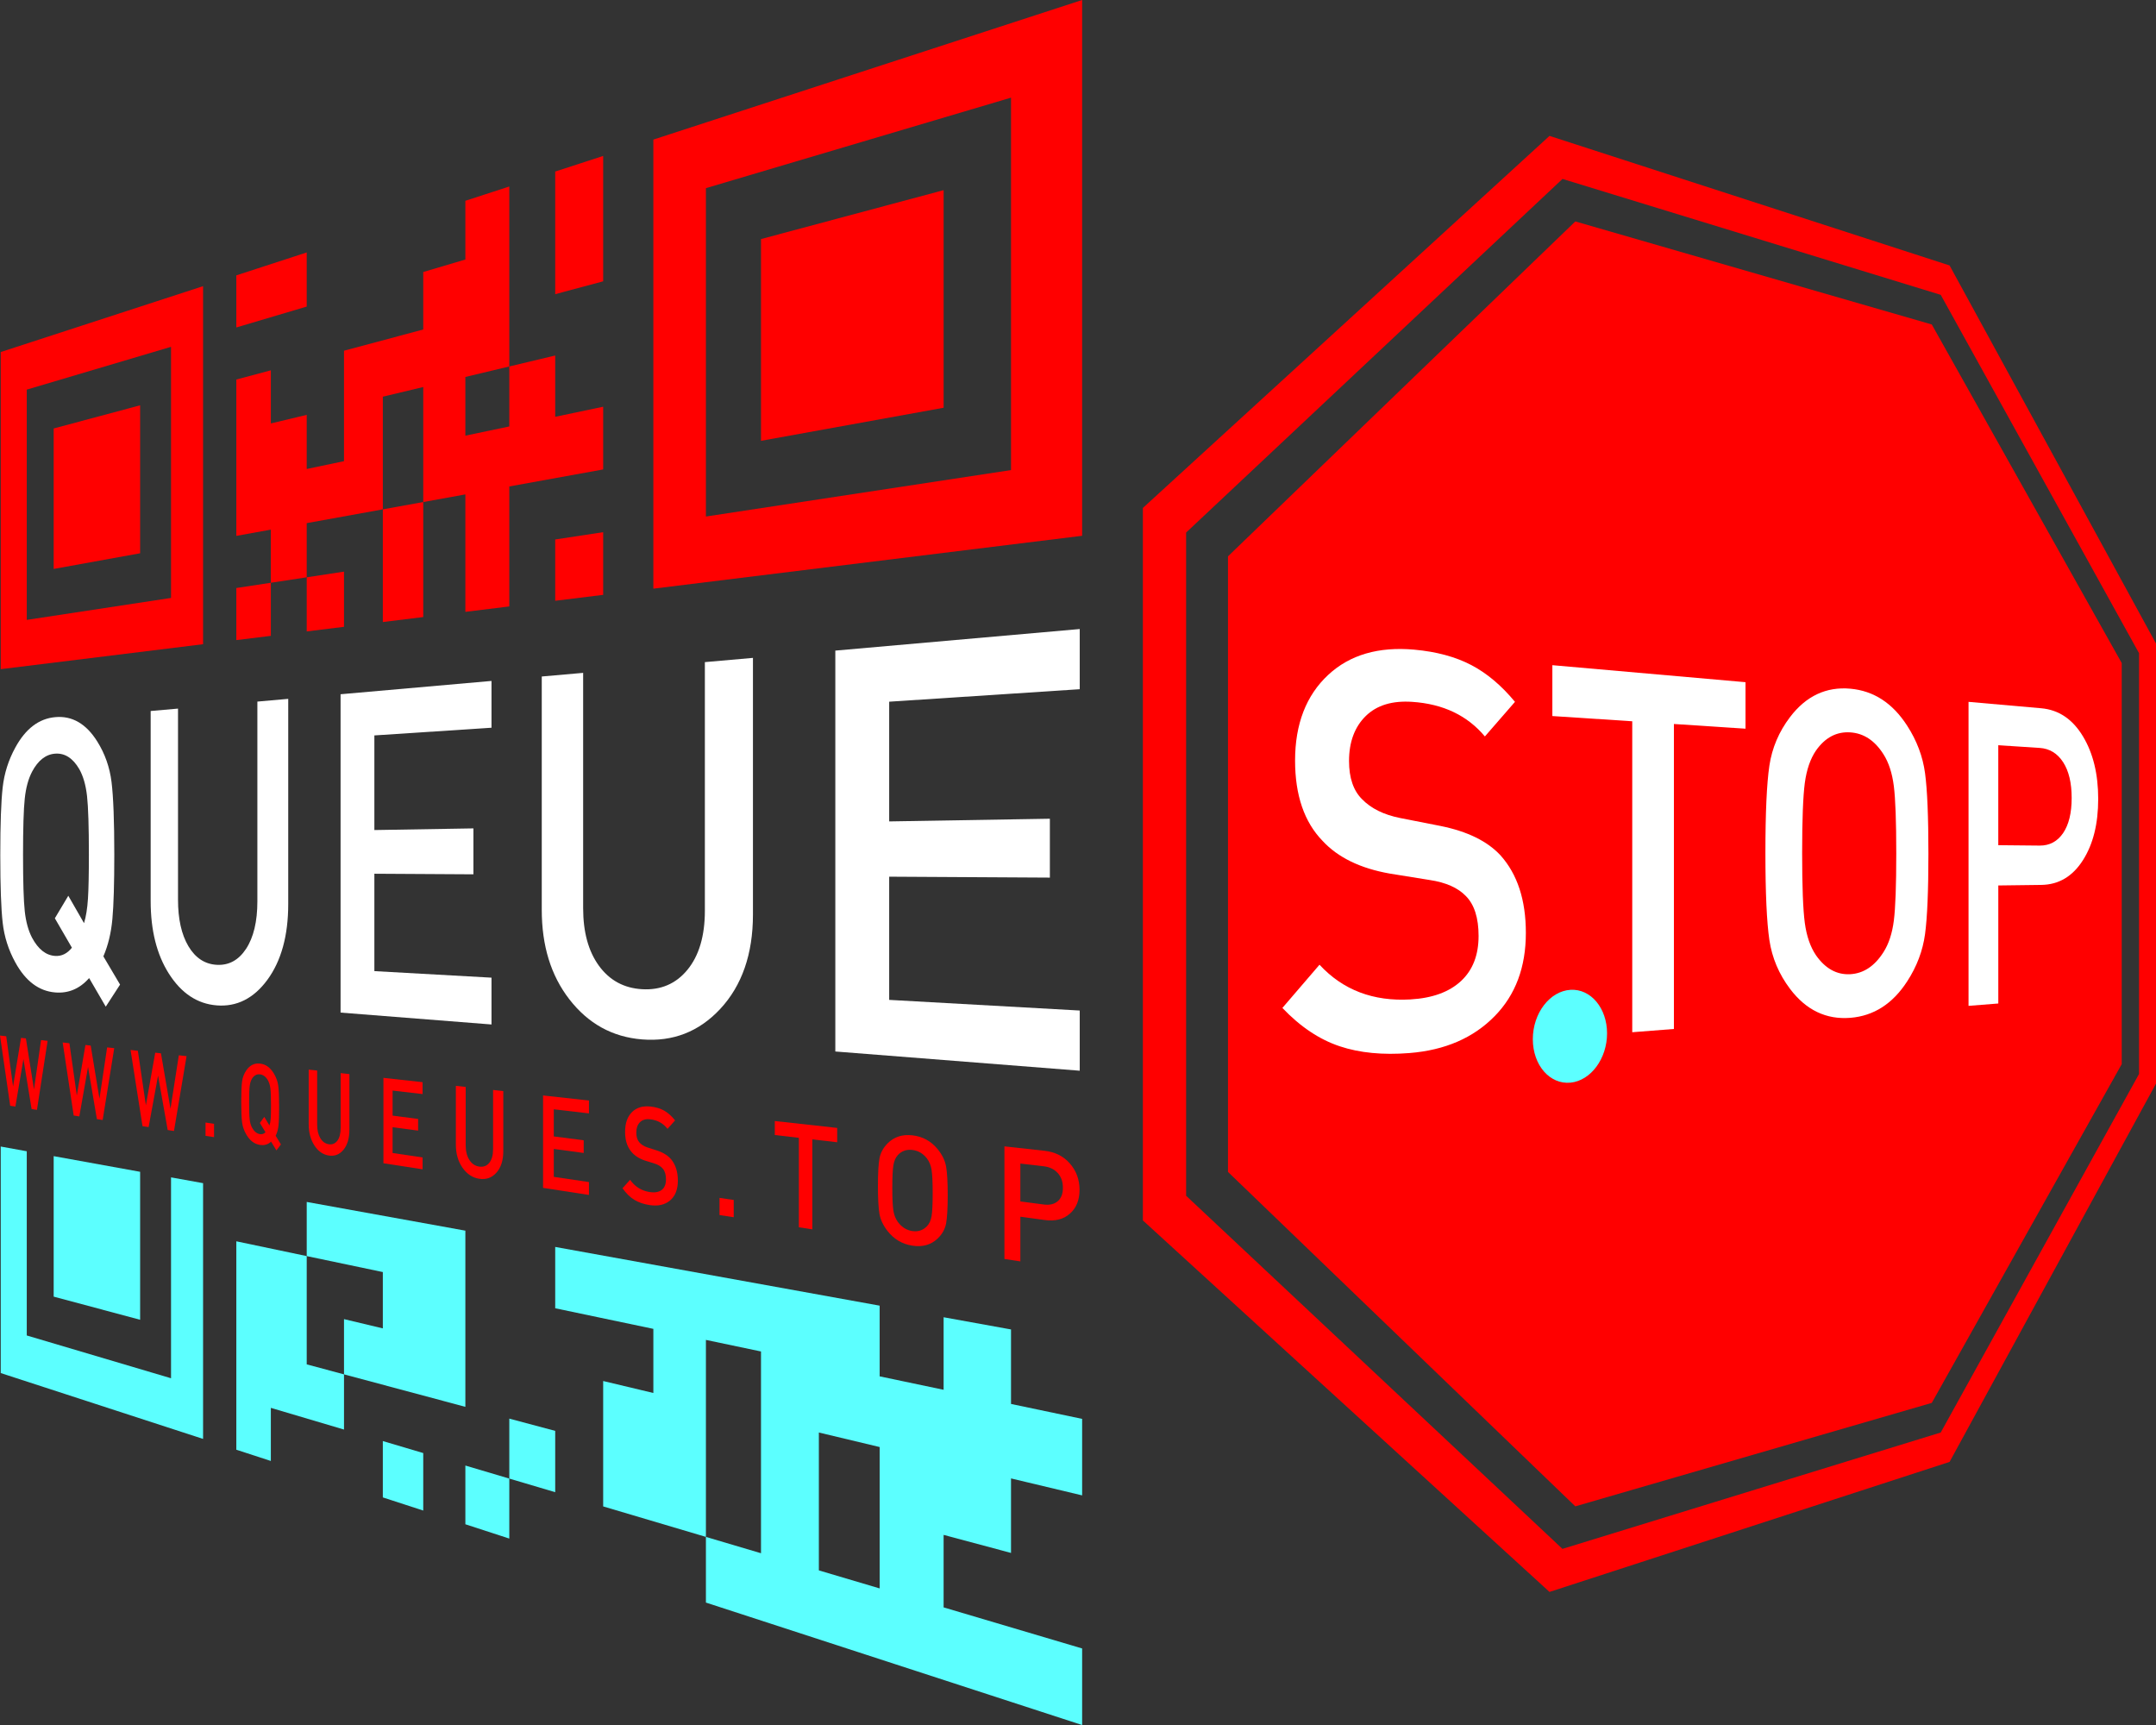 <?xml version="1.0" encoding="utf-8"?>
<!-- Generator: Adobe Illustrator 15.1.0, SVG Export Plug-In . SVG Version: 6.00 Build 0)  -->
<!DOCTYPE svg PUBLIC "-//W3C//DTD SVG 1.1//EN" "http://www.w3.org/Graphics/SVG/1.1/DTD/svg11.dtd">
<svg version="1.1" id="Layer_1" xmlns="http://www.w3.org/2000/svg" xmlns:xlink="http://www.w3.org/1999/xlink" x="0px" y="0px"
	 width="283.464px" height="226.771px" viewBox="0 0 283.464 226.771" enable-background="new 0 0 283.464 226.771"
	 xml:space="preserve">
<rect x="0" y="0" width="283.464" height="226.771" fill="#333333" stroke="none"/>
<g>
	<g>
		<polygon fill="#FF0000" points="278.958,87.164 253.984,42.656 207.119,29.11 161.451,73.137 161.451,154.062 207.117,198.027 
			253.984,184.426 278.958,139.893 		"/>
		<path fill="#FF0000" d="M256.324,192.184l-52.6,17.094l-53.463-48.84V66.777l53.463-48.912l52.6,17.032l27.141,49.701v57.854
			L256.324,192.184z M205.427,203.619l49.732-15.297l26.075-47.135V85.869L255.16,38.76l-49.729-15.237L155.947,70.01v87.186
			L205.427,203.619z"/>
		<path fill="#FFFFFF" d="M200.615,122.638c0,4.509-1.354,8.146-4.098,10.944c-2.793,2.853-6.512,4.479-11.219,4.854
			c-3.477,0.277-6.539-0.016-9.16-0.893c-2.663-0.887-5.178-2.564-7.535-5.037l4.881-5.682c3.087,3.338,7.088,4.84,11.941,4.563
			c2.904-0.167,5.117-0.978,6.673-2.426c1.536-1.436,2.301-3.403,2.301-5.919c0-2.374-0.558-4.12-1.67-5.246
			c-1.042-1.083-2.622-1.789-4.747-2.108l-5.285-0.851c-3.839-0.681-6.789-2.108-8.807-4.291c-2.405-2.473-3.618-6-3.618-10.56
			c0-4.816,1.465-8.583,4.362-11.271c2.839-2.642,6.627-3.729,11.293-3.313c2.936,0.264,5.438,0.943,7.518,2.029
			c2.057,1.079,3.967,2.689,5.739,4.835l-3.956,4.548c-2.301-2.747-5.465-4.272-9.551-4.548c-2.618-0.178-4.66,0.44-6.11,1.861
			c-1.464,1.438-2.2,3.415-2.2,5.917c0,2.207,0.569,3.883,1.707,5.014c1.178,1.219,2.854,2.049,5.023,2.481l5.299,1.042
			c3.555,0.719,6.162,2.008,7.879,3.857C199.507,114.927,200.615,118.315,200.615,122.638z"/>
		<path fill="#FFFFFF" d="M229.494,95.794l-9.414-0.617v40.092l-5.477,0.429V94.82l-10.504-0.687v-6.687l25.395,2.236V95.794z"/>
		<path fill="#FFFFFF" d="M253.099,101.644c0.296,2.197,0.443,5.721,0.443,10.58c0,4.854-0.147,8.375-0.443,10.569
			c-0.297,2.195-1.079,4.272-2.361,6.239c-1.9,2.925-4.38,4.527-7.462,4.773c-3.157,0.252-5.812-1.005-7.926-3.805
			c-1.459-1.932-2.369-4.08-2.718-6.425c-0.346-2.358-0.521-6.178-0.521-11.455c0-5.284,0.175-9.103,0.521-11.457
			c0.349-2.341,1.259-4.479,2.718-6.396c2.114-2.781,4.769-4.014,7.926-3.73c3.082,0.277,5.562,1.903,7.462,4.848
			C252.02,97.362,252.802,99.447,253.099,101.644z M248.996,121.022c0.213-1.683,0.319-4.62,0.319-8.818
			c0-4.204-0.106-7.154-0.319-8.854c-0.215-1.703-0.668-3.104-1.365-4.195c-1.135-1.795-2.584-2.757-4.354-2.876
			c-1.796-0.12-3.3,0.667-4.509,2.374c-0.751,1.094-1.242,2.524-1.479,4.287c-0.231,1.767-0.35,4.837-0.35,9.207
			c0,4.368,0.117,7.427,0.35,9.174c0.235,1.744,0.728,3.17,1.479,4.271c1.236,1.759,2.742,2.577,4.509,2.477
			c1.744-0.102,3.192-1.067,4.354-2.892C248.328,124.088,248.781,122.704,248.996,121.022z"/>
		<path fill="#FFFFFF" d="M273.859,96.799c1.342,2.229,2.006,4.964,2.006,8.23s-0.664,5.946-2.006,8.052
			c-1.357,2.133-3.182,3.222-5.488,3.251l-5.641,0.072v15.517l-3.913,0.309V92.267l9.554,0.842
			C270.677,93.312,272.501,94.549,273.859,96.799z M271.255,109.513c0.748-1.102,1.121-2.637,1.121-4.614
			c0-1.977-0.373-3.543-1.121-4.7c-0.754-1.164-1.782-1.791-3.09-1.877l-5.437-0.354v13.141l5.437,0.053
			C269.473,111.173,270.501,110.62,271.255,109.513z"/>
		<path fill="#5CFFFF" d="M211.291,135.848c0,3.314-2.131,6.212-4.799,6.477c-2.72,0.269-4.961-2.287-4.961-5.715
			c0-3.422,2.241-6.331,4.961-6.487C209.16,129.971,211.291,132.538,211.291,135.848z"/>
	</g>
	<g>
		<path fill="#FFFFFF" d="M15.027,112.338c0,3.833-0.083,6.662-0.251,8.484c-0.166,1.822-0.562,3.459-1.185,4.903l2.194,3.711
			l-1.881,2.901l-2.186-3.758c-1.233,1.403-2.717,2.028-4.448,1.89c-2.163-0.174-3.904-1.492-5.247-3.932
			c-0.906-1.644-1.461-3.386-1.67-5.23c-0.21-1.848-0.316-4.813-0.316-8.899c0-4.091,0.106-7.058,0.316-8.905
			c0.209-1.847,0.764-3.596,1.67-5.246c1.343-2.455,3.084-3.79,5.247-3.982c2.206-0.198,4.053,0.859,5.518,3.2
			c1.009,1.607,1.639,3.393,1.879,5.343C14.906,104.776,15.027,107.949,15.027,112.338z M11.686,112.353
			c0-3.678-0.081-6.242-0.242-7.697c-0.164-1.456-0.506-2.642-1.028-3.56c-0.84-1.436-1.893-2.105-3.146-2.021
			c-1.24,0.084-2.257,0.876-3.054,2.374c-0.492,0.944-0.813,2.122-0.962,3.538c-0.15,1.409-0.224,3.878-0.224,7.408
			c0,3.525,0.074,5.986,0.224,7.382c0.15,1.394,0.47,2.56,0.962,3.501c0.816,1.521,1.832,2.321,3.054,2.391
			c0.841,0.049,1.571-0.312,2.185-1.082l-2.243-3.868l1.768-2.96l2.069,3.601c0.262-0.872,0.436-1.944,0.516-3.218
			C11.646,116.868,11.686,114.94,11.686,112.353z"/>
		<path fill="#FFFFFF" d="M37.895,118.859c0,4.153-0.925,7.485-2.757,9.972c-1.806,2.443-4.032,3.547-6.651,3.338
			c-2.563-0.206-4.649-1.604-6.279-4.166c-1.605-2.53-2.399-5.704-2.399-9.549V93.469l3.596-0.316v25.111
			c0,2.546,0.452,4.579,1.36,6.115c0.917,1.545,2.154,2.367,3.723,2.457c1.59,0.091,2.879-0.604,3.861-2.096
			c0.991-1.507,1.49-3.595,1.49-6.256V92.232l4.057-0.359L37.895,118.859L37.895,118.859z"/>
		<path fill="#FFFFFF" d="M64.621,134.679l-19.844-1.562V91.267l19.844-1.75v6.151l-15.4,1.011v12.44l13.023-0.218v6.037
			l-13.023-0.076v12.803l15.4,0.86V134.679z"/>
		<path fill="#FFFFFF" d="M98.996,120.226c0,5.192-1.448,9.345-4.305,12.413c-2.8,3.007-6.237,4.327-10.266,4.004
			c-3.924-0.313-7.097-2.085-9.568-5.272c-2.43-3.138-3.628-7.045-3.628-11.768V88.934l5.441-0.479v30.938
			c0,3.138,0.686,5.648,2.066,7.555c1.396,1.922,3.288,2.956,5.689,3.095c2.438,0.14,4.429-0.702,5.946-2.541
			c1.532-1.86,2.302-4.455,2.302-7.769v-32.69l6.322-0.557L98.996,120.226L98.996,120.226z"/>
		<path fill="#FFFFFF" d="M141.96,140.757l-32.135-2.526V85.529l32.135-2.835v7.911l-25.053,1.641v15.739l21.126-0.354v7.741
			l-21.126-0.121v16.195l25.053,1.4V140.757z"/>
		<path fill="#FF0000" d="M6.261,136.827l-1.403,9.079l-0.704-0.108l-1.074-6.583l-1.055,6.255l-0.685-0.104L0,136.135l0.819,0.091
			l0.899,6.603l1.046-6.387l0.641,0.068l1.063,6.707l0.93-6.485L6.261,136.827z"/>
		<path fill="#FF0000" d="M15.019,137.792l-1.521,9.445l-0.761-0.117l-1.163-6.856l-1.144,6.501l-0.741-0.114l-1.449-9.606
			l0.887,0.1l0.972,6.872l1.133-6.641l0.693,0.076l1.152,6.985l1.007-6.746L15.019,137.792z"/>
		<path fill="#FF0000" d="M24.529,138.842l-1.655,9.84l-0.826-0.126l-1.267-7.155l-1.241,6.769l-0.802-0.124l-1.574-10.016
			l0.961,0.105l1.056,7.165l1.229-6.913l0.754,0.083l1.252,7.288l1.096-7.028L24.529,138.842z"/>
		<path fill="#FF0000" d="M28.143,149.492l-1.122-0.172v-1.75l1.122,0.166V149.492z"/>
		<path fill="#FF0000" d="M36.699,145.497c0,1.105-0.025,1.919-0.08,2.438c-0.052,0.52-0.177,0.98-0.375,1.376l0.694,1.135
			l-0.595,0.788l-0.702-1.153c-0.399,0.375-0.885,0.52-1.458,0.431c-0.724-0.112-1.316-0.552-1.777-1.328
			c-0.313-0.525-0.505-1.068-0.578-1.638c-0.075-0.566-0.11-1.467-0.11-2.708c0-1.232,0.035-2.127,0.11-2.674
			c0.073-0.548,0.266-1.042,0.578-1.485c0.46-0.653,1.053-0.938,1.777-0.858c0.729,0.08,1.331,0.5,1.804,1.268
			c0.321,0.527,0.523,1.074,0.598,1.65C36.662,143.316,36.699,144.238,36.699,145.497z M35.63,145.355
			c0-1.069-0.023-1.817-0.078-2.252c-0.051-0.432-0.162-0.796-0.333-1.095c-0.273-0.467-0.62-0.724-1.035-0.771
			c-0.415-0.049-0.757,0.127-1.026,0.526c-0.168,0.255-0.276,0.591-0.327,1.005c-0.054,0.417-0.077,1.149-0.077,2.207
			c0,1.059,0.023,1.801,0.077,2.223c0.051,0.421,0.159,0.783,0.327,1.083c0.277,0.479,0.617,0.753,1.026,0.813
			c0.279,0.042,0.521-0.041,0.721-0.25l-0.74-1.216l0.583-0.803l0.679,1.131c0.084-0.243,0.139-0.551,0.168-0.918
			C35.619,146.67,35.63,146.108,35.63,145.355z"/>
		<path fill="#FF0000" d="M45.938,148.516c0,1.125-0.261,2.006-0.779,2.635c-0.517,0.626-1.16,0.875-1.931,0.756
			c-0.767-0.119-1.399-0.56-1.896-1.332c-0.499-0.768-0.745-1.703-0.745-2.806v-7.158l1.112,0.124v7.113
			c0,0.723,0.138,1.313,0.414,1.774c0.277,0.463,0.647,0.73,1.116,0.8c0.468,0.068,0.844-0.088,1.133-0.474
			c0.283-0.384,0.426-0.941,0.426-1.672v-7.202l1.152,0.127v7.314H45.938z"/>
		<path fill="#FF0000" d="M55.56,153.718l-5.146-0.793v-11.228l5.146,0.567v1.562l-3.943-0.458v3.294l3.355,0.434v1.538
			l-3.355-0.449v3.391l3.943,0.584V153.718z"/>
		<path fill="#FF0000" d="M66.171,151.336c0,1.214-0.305,2.163-0.91,2.833c-0.602,0.671-1.353,0.933-2.253,0.794
			c-0.889-0.139-1.625-0.625-2.206-1.463c-0.582-0.834-0.867-1.847-0.867-3.033v-7.72l1.293,0.143v7.675
			c0,0.779,0.161,1.418,0.481,1.919c0.323,0.504,0.756,0.797,1.299,0.877c0.546,0.081,0.986-0.084,1.321-0.496
			c0.332-0.41,0.499-1.01,0.499-1.8v-7.778l1.343,0.148V151.336z"/>
		<path fill="#FF0000" d="M77.434,157.089l-6.034-0.93V144.01l6.034,0.668v1.69l-4.624-0.538v3.566l3.933,0.507v1.669l-3.933-0.531
			v3.67l4.624,0.686V157.089z"/>
		<path fill="#FF0000" d="M89.123,155.203c0,1.177-0.347,2.05-1.039,2.623c-0.688,0.569-1.582,0.764-2.674,0.596
			c-0.781-0.12-1.447-0.349-2.011-0.692c-0.561-0.339-1.076-0.846-1.553-1.52l0.995-1.111c0.649,0.912,1.515,1.449,2.598,1.61
			c0.668,0.101,1.19,0.004,1.563-0.281c0.371-0.285,0.558-0.75,0.558-1.387c0-0.604-0.136-1.066-0.404-1.393
			c-0.254-0.314-0.628-0.542-1.128-0.695l-1.203-0.375c-0.844-0.282-1.475-0.703-1.898-1.271c-0.497-0.634-0.743-1.477-0.743-2.523
			c0-1.111,0.298-1.969,0.897-2.578c0.605-0.604,1.425-0.853,2.473-0.737c0.682,0.076,1.273,0.253,1.773,0.537
			c0.504,0.288,0.981,0.712,1.431,1.282l-0.994,1.114c-0.561-0.727-1.317-1.145-2.268-1.254c-0.591-0.068-1.043,0.06-1.361,0.385
			c-0.319,0.325-0.474,0.788-0.474,1.377c0,0.521,0.123,0.932,0.366,1.225c0.261,0.319,0.626,0.557,1.113,0.714l1.22,0.391
			c0.845,0.276,1.486,0.68,1.914,1.207C88.84,153.158,89.123,154.08,89.123,155.203z"/>
		<path fill="#FF0000" d="M96.468,160.021l-1.869-0.287v-2.257l1.869,0.272V160.021z"/>
		<path fill="#FF0000" d="M110.069,150.163l-3.266-0.378v11.828l-1.771-0.271v-11.763l-3.163-0.368v-1.839l8.2,0.906V150.163z"/>
		<path fill="#FF0000" d="M124.39,153.354c0.139,0.79,0.213,2.048,0.213,3.764c0,1.726-0.074,2.959-0.213,3.712
			c-0.14,0.754-0.511,1.415-1.108,1.985c-0.878,0.842-1.989,1.147-3.332,0.941c-1.328-0.206-2.414-0.845-3.262-1.93
			c-0.57-0.731-0.926-1.483-1.06-2.254c-0.132-0.772-0.201-1.991-0.201-3.668c0-1.667,0.069-2.874,0.201-3.61
			c0.133-0.735,0.489-1.391,1.06-1.975c0.848-0.86,1.934-1.215,3.262-1.068c1.343,0.148,2.454,0.751,3.332,1.821
			C123.879,151.808,124.25,152.563,124.39,153.354z M122.479,159.888c0.095-0.567,0.146-1.574,0.146-3.032
			c0-1.454-0.051-2.479-0.146-3.077c-0.098-0.597-0.305-1.096-0.619-1.499c-0.508-0.649-1.146-1.017-1.911-1.107
			c-0.762-0.088-1.39,0.133-1.887,0.657c-0.308,0.336-0.508,0.787-0.6,1.35c-0.095,0.569-0.142,1.563-0.142,2.976
			c0,1.42,0.047,2.42,0.142,3.004c0.092,0.584,0.292,1.083,0.6,1.501c0.508,0.67,1.139,1.064,1.887,1.176
			c0.755,0.112,1.393-0.097,1.911-0.624C122.174,160.893,122.382,160.452,122.479,159.888z"/>
		<path fill="#FF0000" d="M140.664,152.956c0.848,0.966,1.271,2.118,1.271,3.461c0,1.34-0.423,2.389-1.271,3.133
			c-0.837,0.749-1.949,1.024-3.318,0.835l-3.193-0.435v5.877l-2.093-0.322v-14.802l5.287,0.583
			C138.715,151.438,139.827,151.993,140.664,152.956z M139.063,157.917c0.458-0.383,0.683-0.979,0.683-1.771
			c0-0.794-0.226-1.441-0.683-1.943c-0.454-0.494-1.065-0.791-1.835-0.881l-3.075-0.357v4.978l3.075,0.403
			C137.998,158.446,138.609,158.304,139.063,157.917z"/>
		<path fill="#FF0000" d="M26.7,84.689L0.096,87.969V46.279L26.7,37.62V84.689z M22.487,45.594L3.519,51.221v30.271l18.968-2.887
			V45.594z M18.424,53.282L7.057,56.327v18.467l11.367-2.06V53.282z"/>
		<path fill="#FF0000" d="M142.276,70.435l-56.375,6.952V18.35L142.276,0V70.435z M132.927,12.837L92.812,24.735v43.168
			l40.115-6.106V12.837z M124.064,24.999l-24.01,6.429v26.524l24.01-4.348V24.999z"/>
		<polygon fill="#FF0000" points="40.327,40.302 31.071,43.048 31.071,36.199 40.327,33.186 		"/>
		<polygon fill="#FF0000" points="79.303,36.982 72.997,38.672 72.997,22.552 79.303,20.5 		"/>
		<polygon fill="#FF0000" points="79.303,78.201 72.997,78.979 72.997,70.92 79.303,69.961 		"/>
		<polygon fill="#FF0000" points="35.61,83.589 31.071,84.149 31.071,77.302 35.61,76.611 		"/>
		<polygon fill="#FF0000" points="45.229,82.403 40.327,83.008 40.327,75.894 45.229,75.147 		"/>
		<polygon fill="#FF0000" points="55.646,81.119 50.333,81.773 50.333,66.96 55.646,65.999 		"/>
		<polygon fill="#FF0000" points="79.303,53.469 72.997,54.794 72.997,46.735 66.961,48.176 66.961,56.062 61.185,57.273 
			61.185,49.556 66.961,48.176 66.961,24.516 61.185,26.397 61.185,34.116 55.646,35.759 55.646,43.317 45.229,46.105 
			45.229,60.625 40.327,61.654 40.327,54.539 35.61,55.666 35.61,48.681 31.071,49.896 31.071,70.447 35.61,69.626 35.61,76.611 
			40.327,75.894 40.327,68.771 50.333,66.96 50.333,52.148 55.646,50.88 55.646,65.999 61.185,64.995 61.185,80.435 66.961,79.723 
			66.961,63.95 79.303,61.713 		"/>
		<path fill="#5CFFFF" d="M0.096,150.725v29.78l26.604,8.657v-33.621l-4.213-0.762v26.408l-18.968-5.625v-24.216L0.096,150.725z"/>
		<polygon fill="#5CFFFF" points="50.333,196.852 55.646,198.58 55.646,191.021 50.333,189.444 		"/>
		<polygon fill="#5CFFFF" points="18.424,154.047 7.057,151.988 7.057,170.457 18.424,173.5 		"/>
		<polygon fill="#5CFFFF" points="40.327,165.128 31.071,163.184 31.071,190.583 35.61,192.061 35.61,185.08 45.229,187.932 
			45.229,180.675 40.327,179.363 		"/>
		<polygon fill="#5CFFFF" points="61.185,200.382 66.961,202.263 66.961,194.377 61.185,192.663 		"/>
		<polygon fill="#5CFFFF" points="66.961,194.377 72.997,196.166 72.997,188.107 66.961,186.492 		"/>
		<g>
			<polygon fill="#5CFFFF" points="40.327,158.009 40.327,165.128 50.333,167.227 50.333,174.632 45.229,173.414 45.229,180.675 
				61.185,184.946 61.185,161.785 			"/>
			<path fill="#5CFFFF" d="M72.997,163.924v8.062l12.904,2.708v8.43l-6.598-1.574v16.486l13.509,4.007v-25.897l7.243,1.521v26.524
				l-7.243-2.147v8.633l49.464,16.098V216.71l-18.212-5.401v-9.531l8.862,2.373v-9.796l9.35,2.23v-10.058l-9.35-1.962v-9.794
				l-8.862-1.604v9.537l-8.41-1.767v-9.293L72.997,163.924z M115.655,194.879v4.647v9.29l-7.994-2.37V188.32l7.994,1.91V194.879z"/>
		</g>
	</g>
</g>
</svg>
